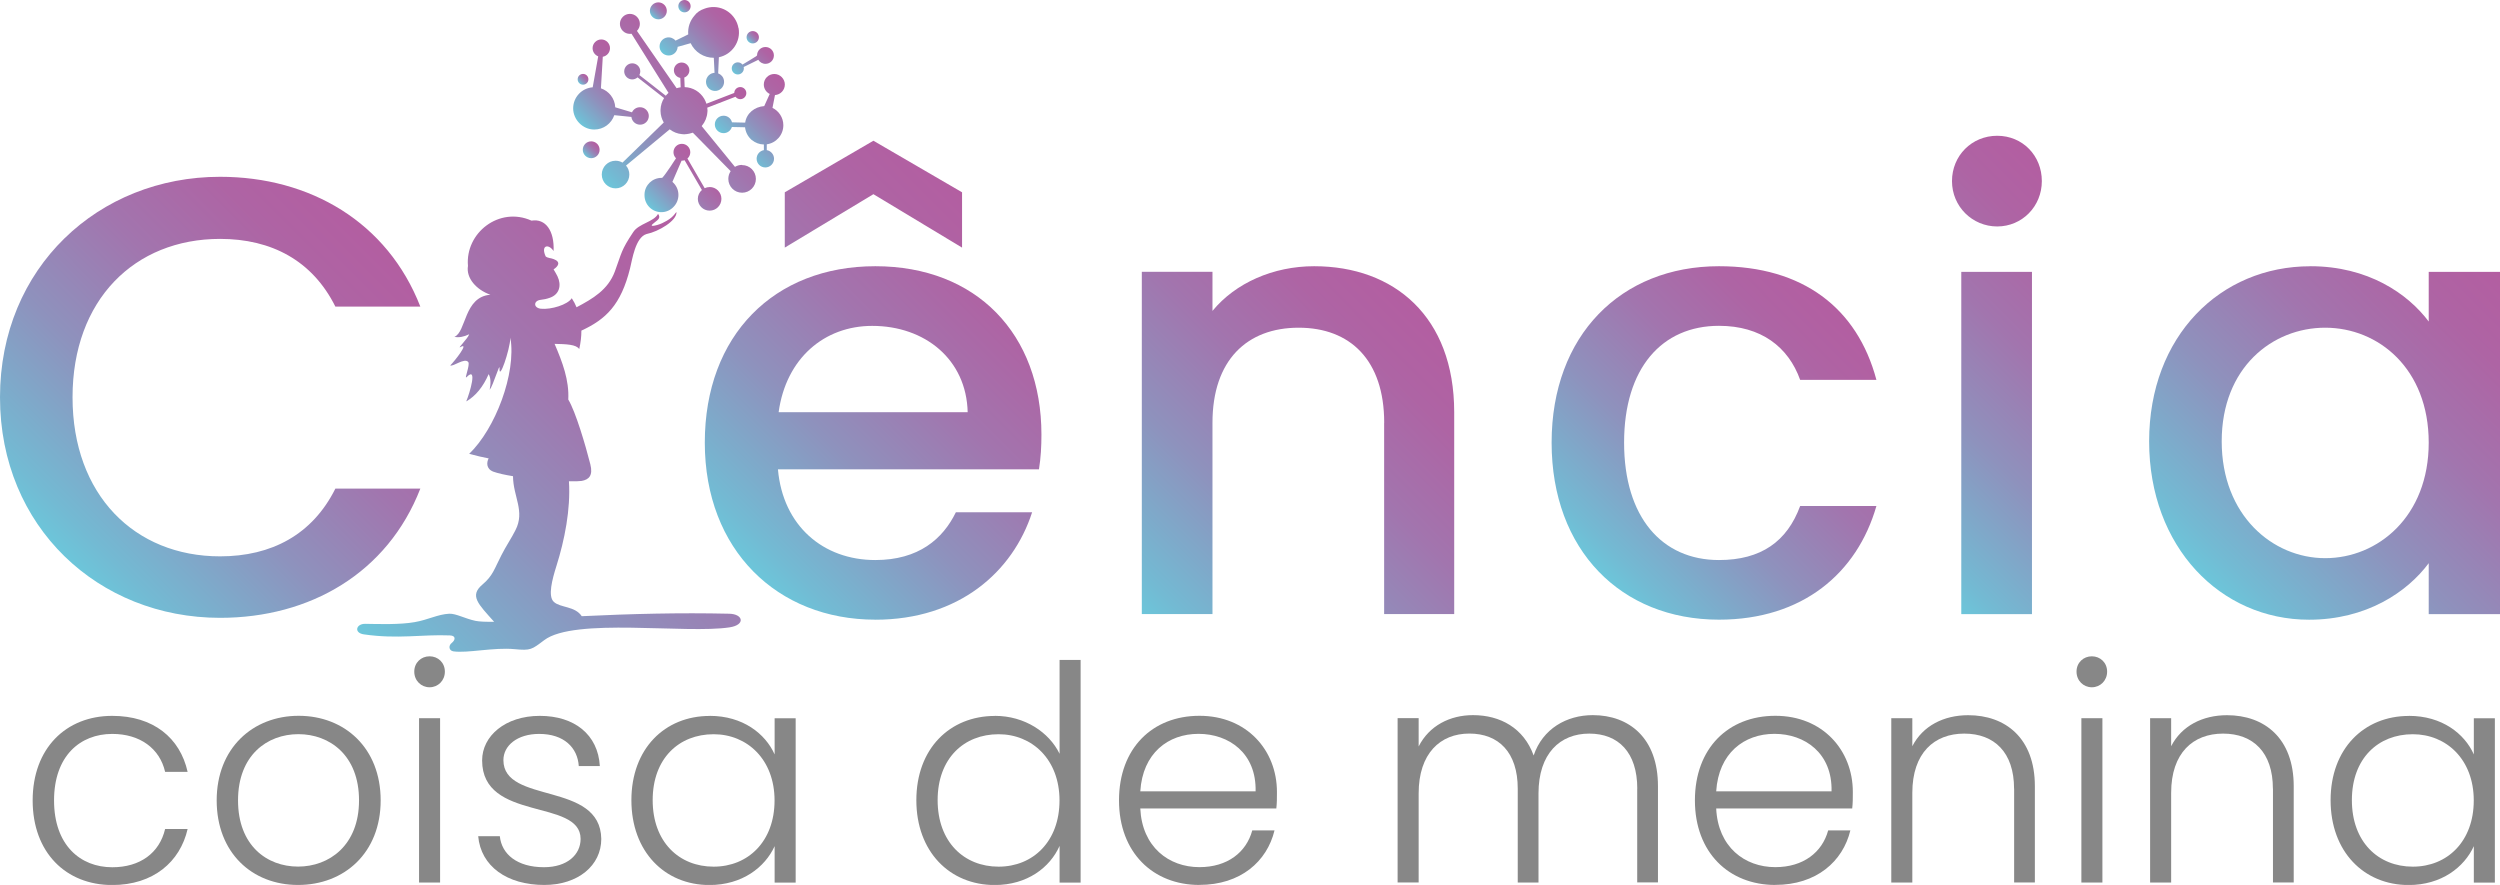 <?xml version="1.0" encoding="UTF-8"?>
<svg xmlns="http://www.w3.org/2000/svg" width="113" height="40" viewBox="0 0 113 40" fill="none">
  <g clip-path="url(#clip0_264_135)">
    <path d="M9.948 7.991C14.011 7.991 17.512 10.039 18.999 13.859H15.159C14.123 11.781 12.273 10.798 9.948 10.798C6.081 10.798 3.279 13.55 3.279 17.959C3.279 22.367 6.081 25.147 9.948 25.147C12.273 25.147 14.123 24.164 15.159 22.085H18.999C17.515 25.903 14.011 27.926 9.948 27.926C4.455 27.926 0 23.827 0 17.959C0 12.09 4.455 7.991 9.948 7.991Z" fill="url(#paint0_linear_264_135)"></path>
    <path d="M88.23 8.185C88.23 7.035 89.126 6.137 90.274 6.137C91.421 6.137 92.291 7.035 92.291 8.185C92.291 9.335 91.394 10.236 90.274 10.236C89.153 10.236 88.23 9.338 88.23 8.185ZM88.65 12.287H91.845V27.759H88.65V12.287Z" fill="url(#paint1_linear_264_135)"></path>
    <path d="M39.563 28.009C35.136 28.009 31.857 24.865 31.857 20.007C31.857 15.149 34.994 12.033 39.563 12.033C44.133 12.033 47.073 15.094 47.073 19.643C47.073 20.177 47.046 20.68 46.961 21.215H35.163C35.388 23.769 37.208 25.314 39.563 25.314C41.525 25.314 42.619 24.358 43.206 23.153H46.652C45.783 25.848 43.346 28.011 39.563 28.011V28.009ZM35.194 18.632H43.739C43.682 16.244 41.807 14.73 39.424 14.73C37.265 14.73 35.53 16.189 35.194 18.632ZM43.485 11.192L39.478 8.777L35.472 11.192V8.692L39.478 6.361L43.485 8.692V11.192Z" fill="url(#paint2_linear_264_135)"></path>
    <path d="M62.566 19.109C62.566 16.272 61.024 14.812 58.699 14.812C56.373 14.812 54.804 16.272 54.804 19.109V27.757H51.61V12.284H54.804V14.053C55.84 12.791 57.551 12.033 59.398 12.033C63.014 12.033 65.73 14.308 65.73 18.632V27.757H62.563V19.109H62.566Z" fill="url(#paint3_linear_264_135)"></path>
    <path d="M77.697 12.033C81.48 12.033 83.947 13.914 84.814 17.17H81.367C80.835 15.683 79.602 14.727 77.697 14.727C75.12 14.727 73.409 16.636 73.409 20.007C73.409 23.378 75.117 25.314 77.697 25.314C79.602 25.314 80.78 24.471 81.367 22.871H84.814C83.945 25.903 81.48 28.009 77.697 28.009C73.27 28.009 70.133 24.865 70.133 20.007C70.133 15.149 73.27 12.033 77.697 12.033Z" fill="url(#paint4_linear_264_135)"></path>
    <path d="M104.427 12.033C107.034 12.033 108.827 13.268 109.778 14.533V12.287H113V27.759H109.778V25.456C108.797 26.776 106.947 28.011 104.37 28.011C100.363 28.011 97.141 24.725 97.141 19.952C97.141 15.179 100.363 12.035 104.427 12.035V12.033ZM105.099 14.812C102.716 14.812 100.421 16.608 100.421 19.949C100.421 23.29 102.719 25.229 105.099 25.229C107.48 25.229 109.778 23.348 109.778 20.007C109.778 16.666 107.507 14.812 105.099 14.812Z" fill="url(#paint5_linear_264_135)"></path>
    <path d="M26.722 7.15C26.931 7.15 27.102 6.98 27.102 6.769C27.102 6.559 26.931 6.389 26.722 6.389C26.512 6.389 26.342 6.559 26.342 6.769C26.342 6.98 26.512 7.15 26.722 7.15Z" fill="url(#paint6_linear_264_135)"></path>
    <path d="M30.14 0.49C30.14 0.701 29.968 0.874 29.758 0.874C29.547 0.874 29.375 0.701 29.375 0.49C29.375 0.279 29.547 0.107 29.758 0.107C29.968 0.107 30.14 0.279 30.14 0.49Z" fill="url(#paint7_linear_264_135)"></path>
    <path d="M30.938 0.559C31.092 0.559 31.217 0.434 31.217 0.279C31.217 0.125 31.092 0 30.938 0C30.785 0 30.66 0.125 30.66 0.279C30.66 0.434 30.785 0.559 30.938 0.559Z" fill="url(#paint8_linear_264_135)"></path>
    <path d="M34.024 1.963C34.178 1.963 34.303 1.838 34.303 1.684C34.303 1.53 34.178 1.405 34.024 1.405C33.87 1.405 33.745 1.53 33.745 1.684C33.745 1.838 33.87 1.963 34.024 1.963Z" fill="url(#paint9_linear_264_135)"></path>
    <path d="M34.598 2.125C34.387 2.125 34.218 2.295 34.218 2.506C34.218 2.533 33.559 2.919 33.559 2.919C33.51 2.856 33.434 2.818 33.349 2.818C33.199 2.818 33.075 2.941 33.075 3.092C33.075 3.242 33.199 3.366 33.349 3.366C33.499 3.366 33.622 3.242 33.622 3.092C33.622 3.07 33.619 3.048 33.614 3.029L34.275 2.703C34.341 2.812 34.461 2.886 34.6 2.886C34.811 2.886 34.98 2.716 34.98 2.506C34.98 2.295 34.811 2.125 34.6 2.125H34.598Z" fill="url(#paint10_linear_264_135)"></path>
    <path d="M28.924 4.847C28.766 4.847 28.629 4.94 28.566 5.077C28.566 5.077 28.069 4.932 27.809 4.85C27.79 4.45 27.525 4.116 27.162 3.993L27.246 2.566C27.432 2.533 27.572 2.371 27.572 2.177C27.572 1.958 27.394 1.783 27.178 1.783C26.962 1.783 26.785 1.961 26.785 2.177C26.785 2.344 26.888 2.489 27.039 2.547L26.79 3.946C26.295 3.982 25.907 4.395 25.907 4.899C25.907 5.403 26.334 5.855 26.861 5.855C27.282 5.855 27.637 5.584 27.766 5.206L28.539 5.285C28.561 5.482 28.728 5.636 28.933 5.636C29.151 5.636 29.326 5.458 29.326 5.241C29.326 5.025 29.148 4.847 28.933 4.847H28.924Z" fill="url(#paint11_linear_264_135)"></path>
    <path d="M26.353 3.828C26.487 3.828 26.596 3.719 26.596 3.585C26.596 3.45 26.487 3.341 26.353 3.341C26.218 3.341 26.11 3.45 26.11 3.585C26.11 3.719 26.218 3.828 26.353 3.828Z" fill="url(#paint12_linear_264_135)"></path>
    <path d="M34.915 4.88L35.029 4.297C35.278 4.28 35.475 4.075 35.475 3.82C35.475 3.565 35.262 3.344 34.999 3.344C34.737 3.344 34.524 3.557 34.524 3.82C34.524 4.009 34.633 4.171 34.792 4.247C34.792 4.247 34.548 4.795 34.543 4.795C34.106 4.828 33.742 5.121 33.682 5.543L33.086 5.529C33.043 5.356 32.89 5.23 32.704 5.23C32.485 5.23 32.31 5.408 32.31 5.625C32.31 5.841 32.488 6.019 32.704 6.019C32.882 6.019 33.032 5.901 33.081 5.74L33.677 5.753C33.699 5.97 33.8 6.164 33.953 6.304C33.956 6.307 33.961 6.309 33.964 6.315C33.964 6.315 33.966 6.318 33.969 6.32C33.969 6.32 33.975 6.323 33.977 6.326C33.98 6.328 33.986 6.331 33.988 6.334C33.988 6.334 33.988 6.334 33.991 6.334C34.139 6.454 34.324 6.528 34.527 6.531V6.786C34.341 6.819 34.199 6.98 34.199 7.175C34.199 7.394 34.376 7.569 34.592 7.569C34.808 7.569 34.986 7.391 34.986 7.175C34.986 6.98 34.844 6.819 34.658 6.786V6.523C35.081 6.465 35.407 6.101 35.407 5.66C35.407 5.313 35.202 5.011 34.909 4.872L34.915 4.88Z" fill="url(#paint13_linear_264_135)"></path>
    <path d="M33.379 1.273C33.272 0.649 32.679 0.227 32.056 0.334C31.985 0.345 31.917 0.364 31.851 0.389C31.649 0.455 31.493 0.564 31.389 0.707C31.19 0.934 31.081 1.238 31.108 1.555L30.534 1.837C30.444 1.728 30.299 1.67 30.151 1.695C29.93 1.733 29.78 1.944 29.818 2.169C29.856 2.391 30.067 2.541 30.291 2.503C30.485 2.47 30.621 2.306 30.63 2.117L31.217 1.952C31.406 2.352 31.813 2.615 32.264 2.612L32.297 3.292C32.28 3.292 32.267 3.292 32.25 3.297C32.029 3.335 31.878 3.546 31.917 3.771C31.955 3.993 32.166 4.143 32.39 4.105C32.611 4.067 32.761 3.856 32.723 3.631C32.698 3.481 32.594 3.366 32.461 3.316L32.493 2.588C33.092 2.462 33.491 1.881 33.384 1.271L33.379 1.273Z" fill="url(#paint14_linear_264_135)"></path>
    <path d="M33.535 7.454C33.42 7.454 33.313 7.487 33.22 7.542L31.717 5.701C31.717 5.701 31.723 5.696 31.728 5.682C31.87 5.512 31.958 5.302 31.974 5.069C31.977 5.047 31.98 5.025 31.98 5.003C31.98 4.957 31.977 4.913 31.969 4.866L33.245 4.373C33.294 4.439 33.373 4.483 33.461 4.483C33.611 4.483 33.734 4.36 33.734 4.209C33.734 4.058 33.611 3.935 33.461 3.935C33.31 3.935 33.193 4.053 33.188 4.201L31.93 4.688C31.906 4.614 31.876 4.54 31.837 4.475C31.837 4.472 31.835 4.469 31.832 4.466C31.832 4.466 31.832 4.464 31.829 4.461C31.649 4.157 31.324 3.949 30.947 3.938L30.93 3.505C31.064 3.456 31.16 3.327 31.16 3.177C31.16 2.982 31.004 2.826 30.81 2.826C30.616 2.826 30.46 2.982 30.46 3.177C30.46 3.349 30.586 3.491 30.75 3.522L30.766 3.946C30.703 3.954 30.643 3.968 30.583 3.987L28.79 1.397C28.872 1.314 28.922 1.202 28.922 1.079C28.922 0.83 28.719 0.627 28.471 0.627C28.222 0.627 28.02 0.83 28.02 1.079C28.02 1.328 28.222 1.531 28.471 1.531C28.495 1.531 28.52 1.531 28.544 1.525L30.217 4.198C30.173 4.236 30.13 4.28 30.094 4.327L28.9 3.393C28.924 3.344 28.941 3.286 28.941 3.226C28.941 3.023 28.777 2.862 28.577 2.862C28.378 2.862 28.214 3.026 28.214 3.226C28.214 3.426 28.378 3.59 28.577 3.59C28.67 3.59 28.752 3.554 28.818 3.497L30.017 4.433C29.919 4.587 29.862 4.768 29.856 4.962C29.856 4.962 29.856 4.965 29.856 4.967C29.856 4.97 29.856 4.973 29.856 4.976C29.856 4.984 29.856 4.995 29.856 5.003C29.856 5.009 29.856 5.014 29.856 5.02C29.859 5.206 29.911 5.378 29.998 5.529C29.998 5.534 30.001 5.537 30.001 5.537L28.137 7.35C28.044 7.295 27.938 7.265 27.823 7.265C27.479 7.265 27.2 7.544 27.2 7.889C27.2 8.234 27.479 8.514 27.823 8.514C28.167 8.514 28.446 8.234 28.446 7.889C28.446 7.733 28.389 7.591 28.296 7.484L30.269 5.847C30.269 5.847 30.274 5.849 30.282 5.855C30.436 5.97 30.621 6.046 30.824 6.063C30.859 6.068 30.892 6.071 30.922 6.071C30.958 6.071 30.998 6.066 31.045 6.06C31.122 6.052 31.195 6.035 31.266 6.011C31.296 6.003 31.316 5.997 31.316 5.997L33.026 7.736C32.958 7.837 32.92 7.958 32.92 8.087C32.92 8.432 33.199 8.711 33.543 8.711C33.887 8.711 34.166 8.432 34.166 8.087C34.166 7.741 33.887 7.462 33.543 7.462L33.535 7.454Z" fill="url(#paint15_linear_264_135)"></path>
    <path d="M32.072 8.456C31.993 8.456 31.919 8.473 31.851 8.506L31.072 7.166C31.149 7.098 31.201 6.997 31.201 6.882C31.201 6.671 31.031 6.501 30.821 6.501C30.61 6.501 30.441 6.671 30.441 6.882C30.441 6.988 30.485 7.084 30.556 7.153C30.556 7.153 30.088 7.889 29.93 8.04C29.919 8.04 29.908 8.04 29.897 8.04C29.485 8.04 29.148 8.366 29.132 8.774C29.132 8.79 29.132 8.809 29.132 8.829C29.132 9.248 29.471 9.59 29.892 9.59C30.108 9.59 30.304 9.5 30.441 9.354C30.58 9.215 30.665 9.023 30.665 8.809C30.665 8.574 30.559 8.363 30.392 8.221L30.807 7.262C30.807 7.262 30.818 7.262 30.824 7.262C30.867 7.262 30.906 7.254 30.944 7.243L31.726 8.588C31.613 8.686 31.542 8.829 31.542 8.987C31.542 9.28 31.78 9.521 32.075 9.521C32.37 9.521 32.608 9.283 32.608 8.987C32.608 8.692 32.37 8.453 32.075 8.453L32.072 8.456Z" fill="url(#paint16_linear_264_135)"></path>
    <path fill-rule="evenodd" clip-rule="evenodd" d="M25.066 15.543C25.593 15.554 26.049 15.568 26.181 15.779C26.246 15.491 26.279 15.215 26.279 14.944C27.389 14.431 28.066 13.785 28.479 12.128C28.577 11.734 28.719 10.729 29.222 10.579C29.774 10.466 30.589 9.979 30.578 9.593C30.542 9.576 30.485 9.782 30.132 9.982C29.993 10.058 29.881 10.121 29.703 10.171C29.356 10.264 29.427 10.176 29.605 10.042C29.752 9.929 29.875 9.842 29.744 9.667C29.556 10.031 28.875 10.102 28.624 10.488C28.066 11.323 28.107 11.416 27.79 12.274C27.479 13.103 26.793 13.5 26.06 13.889C26.003 13.75 25.932 13.613 25.844 13.479C25.661 13.771 24.913 14.002 24.448 13.955C24.101 13.914 24.114 13.596 24.423 13.555C24.571 13.539 24.716 13.509 24.844 13.462C25.29 13.314 25.391 12.892 25.197 12.487C25.15 12.389 25.085 12.282 25.022 12.175C25.227 12.041 25.369 11.841 25.027 11.712C24.899 11.66 24.746 11.666 24.664 11.589C24.653 11.559 24.639 11.531 24.628 11.501C24.475 11.066 24.817 11.03 25.022 11.348C25.063 10.425 24.658 9.867 24.024 9.973C22.565 9.316 21.021 10.527 21.152 12.019C21.059 12.567 21.532 13.101 22.166 13.322C20.964 13.415 21.081 15.009 20.537 15.226C20.742 15.267 20.966 15.226 21.207 15.108C21.16 15.291 20.633 15.795 20.813 15.688C21.234 15.447 20.562 16.31 20.351 16.518C20.485 16.584 21.002 16.154 21.166 16.365C21.259 16.488 20.966 17.17 21.089 17.047C21.606 16.518 21.229 17.78 21.073 18.145C21.502 17.898 21.835 17.488 22.087 16.91C22.18 17.069 22.193 17.304 22.133 17.622C22.297 17.416 22.595 16.37 22.579 16.641C22.549 17.263 23.041 15.842 23.071 15.267C23.341 16.888 22.385 19.385 21.207 20.514C21.559 20.607 21.852 20.678 22.087 20.719C21.994 20.889 21.964 21.19 22.297 21.319C22.508 21.395 22.825 21.466 23.188 21.524C23.194 22.452 23.74 23.104 23.3 23.961C23.125 24.314 22.871 24.684 22.661 25.1C22.349 25.7 22.286 26.018 21.805 26.423C21.207 26.93 21.617 27.299 22.333 28.104C21.969 28.11 21.671 28.099 21.494 28.063C21.024 27.965 20.614 27.729 20.31 27.74C19.788 27.765 19.349 28.017 18.739 28.121C18.089 28.238 17.143 28.208 16.506 28.197C16.091 28.192 15.984 28.608 16.449 28.674C17.996 28.898 19.075 28.668 20.338 28.721C20.619 28.731 20.584 28.931 20.42 29.06C20.261 29.178 20.286 29.408 20.491 29.441C21.125 29.534 22.314 29.252 23.259 29.342C23.997 29.413 24.033 29.358 24.596 28.937C25.956 27.902 31.004 28.66 32.98 28.356C33.707 28.244 33.595 27.751 32.955 27.74C30.728 27.688 28.512 27.746 26.295 27.852C25.989 27.39 25.328 27.477 25.035 27.206C24.754 26.954 24.959 26.19 25.153 25.574C25.517 24.421 25.798 23.019 25.716 21.754C25.986 21.759 26.192 21.754 26.29 21.738C26.618 21.68 26.812 21.497 26.683 20.985C26.468 20.133 26.014 18.594 25.686 18.06C25.732 17.183 25.421 16.367 25.071 15.551L25.066 15.543Z" fill="url(#paint17_linear_264_135)"></path>
    <path d="M5.072 32.357C6.93 32.357 8.138 33.351 8.48 34.887H7.463C7.22 33.828 6.324 33.173 5.075 33.173C3.624 33.173 2.443 34.167 2.443 36.18C2.443 38.193 3.624 39.2 5.075 39.2C6.324 39.2 7.206 38.562 7.463 37.472H8.48C8.141 38.954 6.933 40.003 5.072 40.003C2.982 40.003 1.476 38.535 1.476 36.18C1.476 33.825 2.982 32.357 5.072 32.357Z" fill="#878787"></path>
    <path d="M13.473 40C11.382 40 9.794 38.532 9.794 36.177C9.794 33.822 11.423 32.354 13.5 32.354C15.577 32.354 17.206 33.809 17.206 36.177C17.206 38.546 15.563 40 13.473 40ZM13.473 39.17C14.872 39.17 16.228 38.217 16.228 36.177C16.228 34.137 14.897 33.184 13.487 33.184C12.076 33.184 10.759 34.137 10.759 36.177C10.759 38.217 12.063 39.17 13.473 39.17Z" fill="#878787"></path>
    <path d="M18.725 30.358C18.725 29.95 19.037 29.665 19.417 29.665C19.797 29.665 20.108 29.95 20.108 30.358C20.108 30.766 19.797 31.065 19.417 31.065C19.037 31.065 18.725 30.766 18.725 30.358ZM18.941 32.464H19.892V39.891H18.941V32.464Z" fill="#878787"></path>
    <path d="M24.601 40C22.918 40 21.737 39.157 21.614 37.796H22.592C22.674 38.612 23.379 39.198 24.587 39.198C25.645 39.198 26.243 38.625 26.243 37.919C26.243 36.081 21.792 37.157 21.792 34.37C21.792 33.269 22.836 32.357 24.399 32.357C25.962 32.357 27.03 33.2 27.113 34.627H26.161C26.107 33.797 25.497 33.173 24.369 33.173C23.377 33.173 22.754 33.704 22.754 34.356C22.754 36.369 27.137 35.295 27.178 37.919C27.178 39.115 26.134 40 24.598 40H24.601Z" fill="#878787"></path>
    <path d="M32.081 32.357C33.573 32.357 34.592 33.159 35.013 34.099V32.467H35.964V39.893H35.013V38.247C34.579 39.2 33.548 40.003 32.067 40.003C30.045 40.003 28.539 38.494 28.539 36.169C28.539 33.844 30.045 32.36 32.081 32.36V32.357ZM32.256 33.187C30.695 33.187 29.501 34.274 29.501 36.166C29.501 38.059 30.695 39.173 32.256 39.173C33.816 39.173 35.01 38.031 35.01 36.18C35.01 34.329 33.775 33.187 32.256 33.187Z" fill="#878787"></path>
    <path d="M44.974 32.357C46.305 32.357 47.417 33.091 47.893 34.071V29.829H48.844V39.893H47.893V38.234C47.458 39.214 46.428 40.003 44.961 40.003C42.925 40.003 41.419 38.494 41.419 36.169C41.419 33.844 42.925 32.36 44.974 32.36V32.357ZM45.136 33.187C43.575 33.187 42.381 34.274 42.381 36.166C42.381 38.059 43.575 39.173 45.136 39.173C46.696 39.173 47.89 38.031 47.89 36.18C47.89 34.329 46.655 33.187 45.136 33.187Z" fill="#878787"></path>
    <path d="M54.217 40C52.112 40 50.579 38.532 50.579 36.177C50.579 33.822 52.085 32.354 54.217 32.354C56.348 32.354 57.718 33.904 57.718 35.797C57.718 36.095 57.718 36.287 57.69 36.544H51.541C51.623 38.286 52.831 39.195 54.214 39.195C55.477 39.195 56.332 38.529 56.602 37.535H57.608C57.269 38.938 56.075 39.997 54.214 39.997L54.217 40ZM51.541 35.769H56.753C56.794 34.041 55.545 33.17 54.173 33.17C52.801 33.17 51.648 34.041 51.541 35.769Z" fill="#878787"></path>
    <path d="M74.005 35.649C74.005 34.003 73.15 33.159 71.833 33.159C70.515 33.159 69.54 34.058 69.54 35.865V39.891H68.602V35.646C68.602 34 67.733 33.157 66.416 33.157C65.099 33.157 64.123 34.055 64.123 35.862V39.888H63.172V32.461H64.123V33.74C64.599 32.801 65.536 32.324 66.58 32.324C67.815 32.324 68.873 32.91 69.321 34.148C69.728 32.938 70.813 32.324 71.994 32.324C73.636 32.324 74.94 33.357 74.94 35.534V39.885H74.002V35.64L74.005 35.649Z" fill="#878787"></path>
    <path d="M80.247 40C78.143 40 76.61 38.532 76.61 36.177C76.61 33.822 78.115 32.354 80.247 32.354C82.379 32.354 83.748 33.904 83.748 35.797C83.748 36.095 83.748 36.287 83.72 36.544H77.572C77.653 38.286 78.861 39.195 80.244 39.195C81.507 39.195 82.362 38.529 82.633 37.535H83.636C83.297 38.938 82.103 39.997 80.242 39.997L80.247 40ZM77.574 35.769H82.786C82.827 34.041 81.578 33.17 80.206 33.17C78.834 33.17 77.681 34.041 77.572 35.769H77.574Z" fill="#878787"></path>
    <path d="M91.036 35.649C91.036 34.003 90.14 33.159 88.784 33.159C87.429 33.159 86.437 34.03 86.437 35.838V39.891H85.486V32.464H86.437V33.729C86.912 32.803 87.863 32.327 88.962 32.327C90.645 32.327 91.976 33.359 91.976 35.536V39.888H91.039V35.643L91.036 35.649Z" fill="#878787"></path>
    <path d="M93.859 30.358C93.859 29.95 94.171 29.665 94.551 29.665C94.93 29.665 95.242 29.95 95.242 30.358C95.242 30.766 94.93 31.065 94.551 31.065C94.171 31.065 93.859 30.766 93.859 30.358ZM94.078 32.464H95.029V39.891H94.078V32.464Z" fill="#878787"></path>
    <path d="M102.735 35.649C102.735 34.003 101.839 33.159 100.484 33.159C99.128 33.159 98.136 34.03 98.136 35.838V39.891H97.185V32.464H98.136V33.729C98.612 32.803 99.563 32.327 100.661 32.327C102.345 32.327 103.676 33.359 103.676 35.536V39.888H102.738V35.643L102.735 35.649Z" fill="#878787"></path>
    <path d="M108.884 32.357C110.377 32.357 111.396 33.159 111.817 34.099V32.467H112.768V39.893H111.817V38.247C111.382 39.2 110.352 40.003 108.871 40.003C106.848 40.003 105.343 38.494 105.343 36.169C105.343 33.844 106.848 32.36 108.884 32.36V32.357ZM109.059 33.187C107.499 33.187 106.305 34.274 106.305 36.166C106.305 38.059 107.499 39.173 109.059 39.173C110.62 39.173 111.814 38.031 111.814 36.18C111.814 34.329 110.579 33.187 109.059 33.187Z" fill="#878787"></path>
  </g>
  <defs>
    <linearGradient id="paint0_linear_264_135" x1="2.864" y1="25.095" x2="17.123" y2="10.868" gradientUnits="userSpaceOnUse">
      <stop stop-color="#6CC6DA"></stop>
      <stop offset="0.07" stop-color="#73BAD3"></stop>
      <stop offset="0.35" stop-color="#8E92BD"></stop>
      <stop offset="0.61" stop-color="#A275AE"></stop>
      <stop offset="0.84" stop-color="#AE64A4"></stop>
      <stop offset="1" stop-color="#B35EA1"></stop>
    </linearGradient>
    <linearGradient id="paint1_linear_264_135" x1="84.245" y1="23.345" x2="96.289" y2="11.323" gradientUnits="userSpaceOnUse">
      <stop stop-color="#6CC6DA"></stop>
      <stop offset="0.07" stop-color="#73BAD3"></stop>
      <stop offset="0.35" stop-color="#8E92BD"></stop>
      <stop offset="0.61" stop-color="#A275AE"></stop>
      <stop offset="0.84" stop-color="#AE64A4"></stop>
      <stop offset="1" stop-color="#B35EA1"></stop>
    </linearGradient>
    <linearGradient id="paint2_linear_264_135" x1="32.884" y1="24.662" x2="46.182" y2="11.392" gradientUnits="userSpaceOnUse">
      <stop stop-color="#6CC6DA"></stop>
      <stop offset="0.07" stop-color="#73BAD3"></stop>
      <stop offset="0.35" stop-color="#8E92BD"></stop>
      <stop offset="0.61" stop-color="#A275AE"></stop>
      <stop offset="0.84" stop-color="#AE64A4"></stop>
      <stop offset="1" stop-color="#B35EA1"></stop>
    </linearGradient>
    <linearGradient id="paint3_linear_264_135" x1="51.282" y1="27.428" x2="64.473" y2="14.261" gradientUnits="userSpaceOnUse">
      <stop stop-color="#6CC6DA"></stop>
      <stop offset="0.07" stop-color="#73BAD3"></stop>
      <stop offset="0.35" stop-color="#8E92BD"></stop>
      <stop offset="0.61" stop-color="#A275AE"></stop>
      <stop offset="0.84" stop-color="#AE64A4"></stop>
      <stop offset="1" stop-color="#B35EA1"></stop>
    </linearGradient>
    <linearGradient id="paint4_linear_264_135" x1="72.084" y1="25.664" x2="83.418" y2="14.353" gradientUnits="userSpaceOnUse">
      <stop stop-color="#6CC6DA"></stop>
      <stop offset="0.07" stop-color="#73BAD3"></stop>
      <stop offset="0.35" stop-color="#8E92BD"></stop>
      <stop offset="0.61" stop-color="#A275AE"></stop>
      <stop offset="0.84" stop-color="#AE64A4"></stop>
      <stop offset="1" stop-color="#B35EA1"></stop>
    </linearGradient>
    <linearGradient id="paint5_linear_264_135" x1="100.298" y1="26.823" x2="113.93" y2="13.219" gradientUnits="userSpaceOnUse">
      <stop stop-color="#6CC6DA"></stop>
      <stop offset="0.07" stop-color="#73BAD3"></stop>
      <stop offset="0.35" stop-color="#8E92BD"></stop>
      <stop offset="0.61" stop-color="#A275AE"></stop>
      <stop offset="0.84" stop-color="#AE64A4"></stop>
      <stop offset="1" stop-color="#B35EA1"></stop>
    </linearGradient>
    <linearGradient id="paint6_linear_264_135" x1="26.454" y1="7.038" x2="26.991" y2="6.499" gradientUnits="userSpaceOnUse">
      <stop stop-color="#6CC6DA"></stop>
      <stop offset="0.07" stop-color="#73BAD3"></stop>
      <stop offset="0.35" stop-color="#8E92BD"></stop>
      <stop offset="0.61" stop-color="#A275AE"></stop>
      <stop offset="0.84" stop-color="#AE64A4"></stop>
      <stop offset="1" stop-color="#B35EA1"></stop>
    </linearGradient>
    <linearGradient id="paint7_linear_264_135" x1="29.487" y1="0.761" x2="30.029" y2="0.22" gradientUnits="userSpaceOnUse">
      <stop stop-color="#6CC6DA"></stop>
      <stop offset="0.07" stop-color="#73BAD3"></stop>
      <stop offset="0.35" stop-color="#8E92BD"></stop>
      <stop offset="0.61" stop-color="#A275AE"></stop>
      <stop offset="0.84" stop-color="#AE64A4"></stop>
      <stop offset="1" stop-color="#B35EA1"></stop>
    </linearGradient>
    <linearGradient id="paint8_linear_264_135" x1="30.742" y1="0.474" x2="31.133" y2="0.083" gradientUnits="userSpaceOnUse">
      <stop stop-color="#6CC6DA"></stop>
      <stop offset="0.07" stop-color="#73BAD3"></stop>
      <stop offset="0.35" stop-color="#8E92BD"></stop>
      <stop offset="0.61" stop-color="#A275AE"></stop>
      <stop offset="0.84" stop-color="#AE64A4"></stop>
      <stop offset="1" stop-color="#B35EA1"></stop>
    </linearGradient>
    <linearGradient id="paint9_linear_264_135" x1="33.827" y1="1.879" x2="34.221" y2="1.488" gradientUnits="userSpaceOnUse">
      <stop stop-color="#6CC6DA"></stop>
      <stop offset="0.07" stop-color="#73BAD3"></stop>
      <stop offset="0.35" stop-color="#8E92BD"></stop>
      <stop offset="0.61" stop-color="#A275AE"></stop>
      <stop offset="0.84" stop-color="#AE64A4"></stop>
      <stop offset="1" stop-color="#B35EA1"></stop>
    </linearGradient>
    <linearGradient id="paint10_linear_264_135" x1="33.357" y1="3.489" x2="34.74" y2="2.111" gradientUnits="userSpaceOnUse">
      <stop stop-color="#6CC6DA"></stop>
      <stop offset="0.07" stop-color="#73BAD3"></stop>
      <stop offset="0.35" stop-color="#8E92BD"></stop>
      <stop offset="0.61" stop-color="#A275AE"></stop>
      <stop offset="0.84" stop-color="#AE64A4"></stop>
      <stop offset="1" stop-color="#B35EA1"></stop>
    </linearGradient>
    <linearGradient id="paint11_linear_264_135" x1="26.183" y1="5.578" x2="28.662" y2="3.105" gradientUnits="userSpaceOnUse">
      <stop stop-color="#6CC6DA"></stop>
      <stop offset="0.07" stop-color="#73BAD3"></stop>
      <stop offset="0.35" stop-color="#8E92BD"></stop>
      <stop offset="0.61" stop-color="#A275AE"></stop>
      <stop offset="0.84" stop-color="#AE64A4"></stop>
      <stop offset="1" stop-color="#B35EA1"></stop>
    </linearGradient>
    <linearGradient id="paint12_linear_264_135" x1="26.181" y1="3.757" x2="26.526" y2="3.413" gradientUnits="userSpaceOnUse">
      <stop stop-color="#6CC6DA"></stop>
      <stop offset="0.07" stop-color="#73BAD3"></stop>
      <stop offset="0.35" stop-color="#8E92BD"></stop>
      <stop offset="0.61" stop-color="#A275AE"></stop>
      <stop offset="0.84" stop-color="#AE64A4"></stop>
      <stop offset="1" stop-color="#B35EA1"></stop>
    </linearGradient>
    <linearGradient id="paint13_linear_264_135" x1="33.289" y1="6.769" x2="35.956" y2="4.105" gradientUnits="userSpaceOnUse">
      <stop stop-color="#6CC6DA"></stop>
      <stop offset="0.07" stop-color="#73BAD3"></stop>
      <stop offset="0.35" stop-color="#8E92BD"></stop>
      <stop offset="0.61" stop-color="#A275AE"></stop>
      <stop offset="0.84" stop-color="#AE64A4"></stop>
      <stop offset="1" stop-color="#B35EA1"></stop>
    </linearGradient>
    <linearGradient id="paint14_linear_264_135" x1="30.851" y1="3.316" x2="33.288" y2="0.887" gradientUnits="userSpaceOnUse">
      <stop stop-color="#6CC6DA"></stop>
      <stop offset="0.07" stop-color="#73BAD3"></stop>
      <stop offset="0.35" stop-color="#8E92BD"></stop>
      <stop offset="0.61" stop-color="#A275AE"></stop>
      <stop offset="0.84" stop-color="#AE64A4"></stop>
      <stop offset="1" stop-color="#B35EA1"></stop>
    </linearGradient>
    <linearGradient id="paint15_linear_264_135" x1="27.38" y1="8.33" x2="32.682" y2="3.039" gradientUnits="userSpaceOnUse">
      <stop stop-color="#6CC6DA"></stop>
      <stop offset="0.07" stop-color="#73BAD3"></stop>
      <stop offset="0.35" stop-color="#8E92BD"></stop>
      <stop offset="0.61" stop-color="#A275AE"></stop>
      <stop offset="0.84" stop-color="#AE64A4"></stop>
      <stop offset="1" stop-color="#B35EA1"></stop>
    </linearGradient>
    <linearGradient id="paint16_linear_264_135" x1="29.736" y1="9.757" x2="31.984" y2="7.513" gradientUnits="userSpaceOnUse">
      <stop stop-color="#6CC6DA"></stop>
      <stop offset="0.07" stop-color="#73BAD3"></stop>
      <stop offset="0.35" stop-color="#8E92BD"></stop>
      <stop offset="0.61" stop-color="#A275AE"></stop>
      <stop offset="0.84" stop-color="#AE64A4"></stop>
      <stop offset="1" stop-color="#B35EA1"></stop>
    </linearGradient>
    <linearGradient id="paint17_linear_264_135" x1="17.258" y1="29.627" x2="33.949" y2="12.97" gradientUnits="userSpaceOnUse">
      <stop stop-color="#6CC6DA"></stop>
      <stop offset="0.07" stop-color="#73BAD3"></stop>
      <stop offset="0.35" stop-color="#8E92BD"></stop>
      <stop offset="0.61" stop-color="#A275AE"></stop>
      <stop offset="0.84" stop-color="#AE64A4"></stop>
      <stop offset="1" stop-color="#B35EA1"></stop>
    </linearGradient>
    <clipPath id="clip0_264_135">
      <rect width="113" height="40" fill="white"></rect>
    </clipPath>
  </defs>
</svg>
